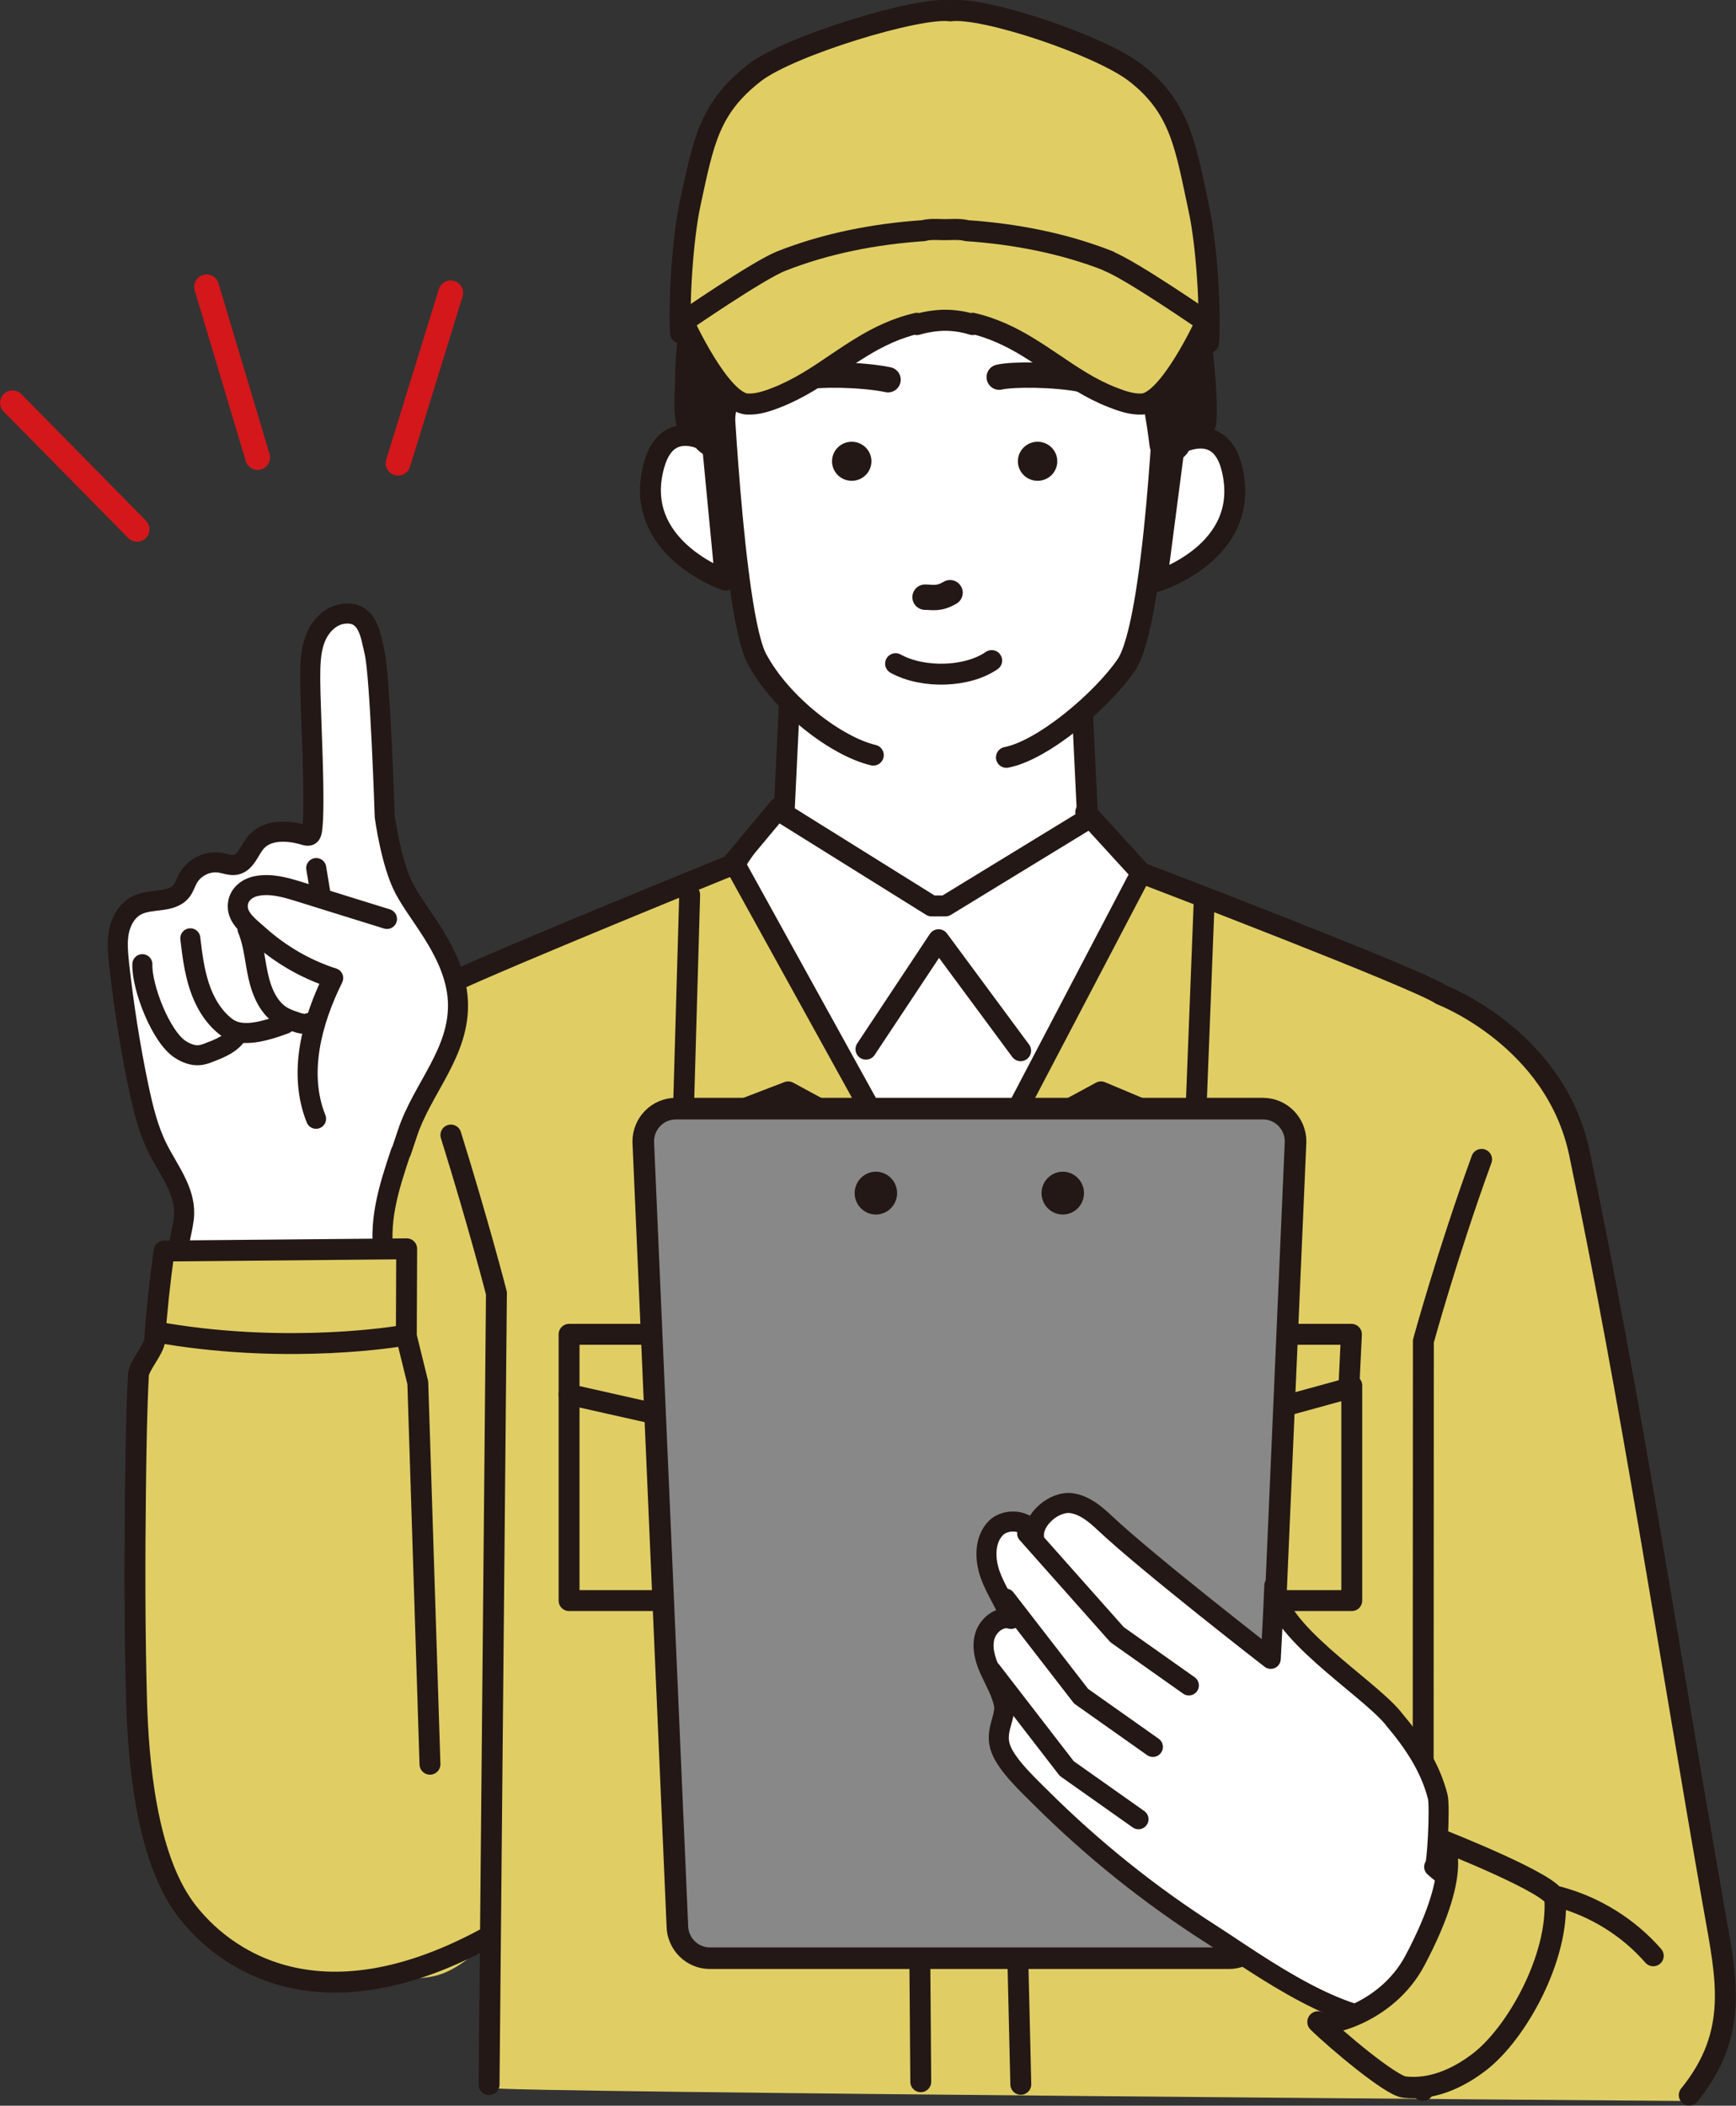 <?xml version="1.0" encoding="UTF-8"?><svg id="_レイヤー_2" xmlns="http://www.w3.org/2000/svg" width="101.34" height="122.89" viewBox="0 0 101.34 122.89"><rect x="0" y="0" width="101.34" height="122.89" fill="#333333" stroke="none"/><defs><style>.cls-1,.cls-2{fill:#231815;}.cls-3,.cls-4,.cls-5{fill:#fff;}.cls-3,.cls-4,.cls-2,.cls-6,.cls-7,.cls-8,.cls-9,.cls-10,.cls-11,.cls-12,.cls-13,.cls-14{stroke-linecap:round;stroke-linejoin:round;}.cls-3,.cls-4,.cls-2,.cls-6,.cls-7,.cls-8,.cls-10,.cls-11,.cls-12,.cls-13,.cls-14{stroke:#231815;}.cls-3,.cls-2,.cls-8{stroke-width:1.22px;}.cls-4,.cls-7{stroke-width:1.17px;}.cls-6{fill:#888;stroke-width:1.26px;}.cls-7,.cls-8,.cls-9,.cls-10,.cls-11,.cls-13{fill:none;}.cls-9{stroke:#d3171a;stroke-width:1.45px;}.cls-15,.cls-12,.cls-14{fill:#e0ce65;}.cls-10,.cls-12{stroke-width:1.25px;}.cls-11{stroke-width:1.48px;}.cls-13{stroke-width:1.22px;}.cls-14{stroke-width:1.23px;}</style></defs><g id="_コンテンツ"><path class="cls-5" d="M46.76,46.7c.22-.04.47-.02.75.08.48.16.89.46,1.29.76,1.13.82,2.31,1.6,3.6,2.13,1.29.53,2.71.81,4.09.59,2.09-.33,3.87-1.75,5.93-2.27.54-.13,1.11-.21,1.64-.06,1.24.34,1.63,1.83,2.19,2.84.69,1.25,1.27,2.59,1.39,4.02.15,1.72-.37,3.41-.81,5.08-2.91,11.13-2.6,23.55-9.29,32.96-.75,1.06-1.68,2.12-2.96,2.41-1.31.3-2.66-.31-3.74-1.1-3.49-2.58-4.97-6.98-6.01-11.15-1.78-7.08-2.87-14.34-3.25-21.62-.17-3.14-.18-6.41,1.13-9.28.56-1.23,1.34-2.34,2.13-3.43.56-.77,1.02-1.81,1.9-1.96Z"/><path class="cls-15" d="M28.75,121.86c.24.24,69.38.75,69.38.75,0,0,2.81-2.12,2.52-5.25-1.29-13.65-7.9-50.36-9.85-53.95-1.91-3.52-3.91-3.63-7.21-5.56-3.86-2.25-9.04-4.01-13.21-5.38-.55-.18-3.69-1.66-3.69-1.66,0,0-.09.67-.96,2.35-1,1.91-2.13,3.76-3.19,5.64-2.41,4.26-4.83,8.53-7.5,12.64-3.09-4.61-5.33-9.72-8.19-14.47-.79-1.31-1.71-2.52-2.53-3.81-.47-.73-1.15-3.09-2.07-2.43-.5.36-1.08.56-1.66.75-4.08,1.37-8.36,2.62-12.23,4.53-6.02,2.97-9.56,8.74-9.93,13.51-.46,5.89-.8,11.79-1.05,17.7-.13,3-.23,6-.32,9.01-.06,1.9-.37,3.83-.32,5.72.06,2.22.14,4.54.64,6.71.45,1.9,1.3,3.76,2.73,5.08s3.49,2.04,5.37,1.55c1.6-.41,3.16-2.19,3.16-2.19,0,0-.27,8.36.14,8.77Z"/><path class="cls-8" d="M83.07,122l.02-43.73s1.41-5.15,3.4-10.61"/><polygon class="cls-3" points="54.35 41.58 46.07 41.27 45.77 47.5 54.38 52.87 55.19 52.87 63.49 47.8 63.19 41.57 55.22 41.58 54.35 41.58"/><path class="cls-5" d="M42.45,26.65c-.08-.87-.17-1.75-.3-2.61-.38-2.56-.81-5.41.18-7.89,1.25-3.1,2.67-5.58,5.67-7.28,1.1-.63,2.27-1.04,3.48-1.42.95-.3,1.74-.79,2.75-.85,2.61-.15,5.49.36,7.79,1.61,2.52,1.37,4.46,3.76,5.29,6.52.67,2.24.69,4.74.47,7.06-.23,2.44-.61,5.08-.48,7.51.14,2.55-.28,5.2-.94,7.65-.19.71-.41,1.42-.77,2.06-.82,1.46-2.27,2.42-3.69,3.29-2.19,1.35-4.58,2.68-7.15,2.57-1.03-.04-2.03-.31-3.01-.65-1.91-.66-3.75-1.59-5.28-2.92-1.53-1.33-2.74-3.07-3.25-5.04-.27-1.06-.33-2.15-.39-3.24-.12-2.12-.19-4.25-.37-6.36Z"/><path class="cls-3" d="M68.55,26.03s2.63-1.66,3.36,1.3c1.21,4.89-4.39,6.6-4.39,6.6l1.03-7.9Z"/><path class="cls-3" d="M41.59,25.93s-2.57-1.75-3.4,1.18c-1.38,4.84,4.16,6.75,4.16,6.75l-.76-7.93Z"/><path class="cls-8" d="M58.75,44.2c2.15-.42,5.56-3.31,6.99-5.38,1.69-2.45,2.27-16.47,2.28-16.95"/><path class="cls-8" d="M42.1,20.56c0,.48.68,15.27,2.08,17.88,1.44,2.7,4.67,5.13,6.8,5.63"/><path class="cls-2" d="M40.76,25.33c-.05-.09-.04-.3-.14-.27-.92.25-.58-2.13-.59-3.19-.02-2.14.57-4.22,1.1-6.27.53-2.06,1.32-3.9,2.83-5.44,2.71-2.77,6.63-4.17,10.54-4.67,2.18-.28,4.47-.29,6.51.5,1.51.58,2.83,1.58,3.96,2.72,1.74,1.75,3.45,3.45,4.21,5.79.58,1.82,1.4,8.2,1.22,10.1-.09.93-1.14-.41-1.32.51-.12.62-.11,1.68-1.36.89-.44-3.57-1.34-7.09-2.67-10.43-.43-1.07-.91-2.14-1.72-2.96-.21-.21-.45-.41-.73-.5-.3-.09-.62-.06-.93-.02-5.13.55-10.34.29-15.39-.79-1.52,2.52-2.62,5.3-3.26,8.18-.43,1.94-.54,3.87-.85,5.82-.2,1.28-.96.75-1.39.04Z"/><line class="cls-8" x1="54.99" y1="72.32" x2="43" y2="50.62"/><polyline class="cls-8" points="70.29 52.71 69.77 66.03 64.27 63.72 58.12 67.05"/><polyline class="cls-8" points="40.26 52.22 39.86 66.08 46.01 63.72 52.16 67.05"/><path class="cls-8" d="M26.32,66.24c1.63,5.23,2.66,9.23,2.66,9.23l-.43,46.19"/><path class="cls-11" d="M58.33,22.01c.76-.18,3.29-.18,4.88.15"/><path class="cls-11" d="M46.96,22.01c.76-.18,3.29-.18,4.88.15"/><path class="cls-11" d="M55.46,34.59c-.66.39-1.02.26-1.46.26"/><ellipse class="cls-1" cx="60.57" cy="26.92" rx="1.15" ry="1.14"/><ellipse class="cls-1" cx="49.72" cy="26.92" rx="1.15" ry="1.14"/><polyline class="cls-8" points="64.27 64.37 65.92 68.25 55.75 78.61"/><path class="cls-8" d="M66.38,51.4l-12.73,24.29c-.16.31-.25.65-.24,1l.34,44.8"/><line class="cls-8" x1="58.58" y1="79" x2="59.59" y2="121.64"/><polygon class="cls-8" points="48.5 77.87 33.22 77.87 33.22 81.38 40.83 83.09 48.35 81.02 48.5 77.87"/><polyline class="cls-8" points="33.22 81.38 33.22 93.41 48.52 93.41 48.52 80.86"/><line class="cls-8" x1="40.63" y1="85.21" x2="40.63" y2="91.64"/><polygon class="cls-8" points="78.89 77.87 63.61 77.87 63.61 81.38 71.21 83.09 78.74 81.02 78.89 77.87"/><polyline class="cls-8" points="63.61 81.38 63.61 93.41 78.91 93.41 78.91 80.86"/><line class="cls-8" x1="71.02" y1="85.21" x2="71.02" y2="91.64"/><path class="cls-13" d="M63.38,47.4l3.24,3.54s16.26,6.21,17.51,7.11c0,0,6.66,2.52,8.07,9.25,3.05,14.58,5.27,29.37,7.85,44.03.72,4.08,1.51,7.3-1.44,10.94"/><path class="cls-13" d="M45.49,47.12l-2.82,3.38s-13.13,5.33-16.5,6.92c-1.21.57-2.36,1.7-2.98,2.91"/><path class="cls-10" d="M43.05,17.58v.83"/><path class="cls-4" d="M23.42,67.22c.12-.36.24-.71.36-1.07.87-2.66,3.09-4.75,2.95-7.73-.08-1.63-.89-3.12-1.79-4.47-.46-.7-.96-1.37-1.35-2.11-.76-1.44-1.13-4.17-1.13-4.17,0,0-.27-8.27-.6-9.62-.23-.95-.36-2.4-1.8-2.23-.79.09-1.41.76-1.68,1.51s-.27,1.56-.27,2.36c0,1.62.34,7.43.1,8.8-.02.09-.04.2-.12.25-.09.06-.2.03-.3,0-.97-.29-2.18-.36-2.85.42-.39.46-.58,1.18-1.17,1.31-.3.06-.6-.07-.9-.12-.74-.13-1.54.26-1.9.92-.13.24-.21.51-.37.72-.57.74-1.76.42-2.6.84-.57.28-.92.89-1.05,1.51-.13.62-.06,1.27,0,1.9.27,2.42.64,4.82,1.14,7.2.26,1.22.55,2.45,1.11,3.57.62,1.24,1.58,2.42,1.55,3.81-.02.92-.48,1.84-.26,2.73.23.93,1.15,1.53,2.04,1.86,2.88,1.08,6.1.42,9.04-.49.38-.12.82-.3.93-.69.05-.19,0-.39-.03-.58-.45-2.27.23-4.34.93-6.43Z"/><path class="cls-7" d="M11.11,54.76c.11.95.23,1.9.53,2.81s.8,1.77,1.55,2.35,1.85.43,3.45-.17"/><path class="cls-7" d="M14.45,54.22c.37.88.42,1.85.63,2.77.21.93.62,1.89,1.45,2.35.22.12.46.21.71.29.26.09.55.18.8.07"/><path class="cls-5" d="M22.59,53.63c-2.17-.67-2.95-.92-5.11-1.59-.83-.26-1.71-.51-2.56-.32-.56.13-1.03.54-1.04,1.15-.02.73.71,1.24,1.22,1.7,1.26,1.13,2.75,2,4.35,2.51-1.26,2.54-2.06,5.57-1,8.21l4.15-11.66Z"/><path class="cls-7" d="M22.59,53.63c-2.17-.67-2.95-.92-5.11-1.59-.83-.26-1.71-.51-2.56-.32-.56.13-1.03.54-1.04,1.15-.02.73.71,1.24,1.22,1.7,1.26,1.13,2.75,2,4.35,2.51-1.26,2.54-2.06,5.57-1,8.21"/><path class="cls-7" d="M13.89,60.29c-.33.6-1.02.88-1.65,1.12-.2.08-.41.16-.63.17-.37.03-.74-.12-1.06-.32-1.15-.71-2.28-3.64-2.24-4.99"/><path class="cls-7" d="M18.46,50.66c.08.5.17,1,.25,1.51"/><path class="cls-15" d="M23.64,102.01c.03-8.25.06-16.5.09-24.76,0-.89.29-3.39-.34-3.95-.2-.18-.51-.19-.78-.18-3.75.08-7.54.67-11.24,0-.44-.08-.91-.17-1.33-.02-1.05.39-.82,4-.96,5-.16,1.19-.66,2.19-.72,3.42-.28,5.31-.55,10.63-.25,15.95.14,2.43-.16,6.37.53,8.68.68,2.28.85,3.44,2.3,5.44,1.7,2.36,5.98,6.82,15.1,2.15l-2.39-11.74Z"/><path class="cls-8" d="M25.1,102.96l-.71-22.26-.67-2.72.02-5.1-14.16.13c-.26,1.86-.44,3.56-.55,5.21-.04.53-.93,1.5-.95,2.03-.11,2.13-.14,4.26-.17,6.66-.05,4.1-.05,8.2.06,12.29.1,3.61.57,9.04,2.78,12.11,1.7,2.36,7.17,7.44,17.6,1.81"/><path class="cls-8" d="M23.28,77.98s-6.27,1.06-13.6-.15"/><line class="cls-9" x1="26.31" y1="17.09" x2="23.24" y2="27.03"/><line class="cls-9" x1="12.06" y1="16.74" x2="15.04" y2="26.7"/><line class="cls-9" x1=".73" y1="23.51" x2="8" y2="30.89"/><path class="cls-6" d="M71.74,114.28h-30.3c-1.05,0-1.9-.86-1.9-1.92l-1.99-45.74c0-1.06.85-1.92,1.9-1.92h34.28c1.05,0,1.9.86,1.9,1.92l-1.99,45.74c0,1.06-.85,1.92-1.9,1.92Z"/><path class="cls-1" d="M52.37,69.63c0,.69-.56,1.25-1.24,1.25s-1.24-.56-1.24-1.25.56-1.25,1.24-1.25,1.24.56,1.24,1.25Z"/><path class="cls-1" d="M63.28,69.63c0,.69-.56,1.25-1.24,1.25s-1.24-.56-1.24-1.25.56-1.25,1.24-1.25,1.24.56,1.24,1.25Z"/><path class="cls-4" d="M81.31,100.25c-1.56-1.87-6.99-5.17-6.92-7.72-.05,1.42-.21,4.28-.21,4.28,0,0-7.15-5.54-9.68-7.92-.55-.52-1.17-1.04-1.91-1.16-1.03-.17-2.32.95-2.23,1.95-.14-.95-1.58-1.17-2.24-.49-.66.69-.64,1.8-.32,2.7.32.9.89,1.69,1.22,2.59-.66-.2-1.36.37-1.54,1.04-.18.67.04,1.38.33,2.01.29.63.65,1.24.79,1.92.16.77-.58,1.57-.17,2.63.37.97,1.65,2.15,2.39,2.89,2.99,2.97,6.3,5.62,9.85,7.89,2.75,1.76,8.13,5.78,11.64,4.93,2.17-.53,3.72-5.72,4.15-7.54-1.02-.14-1.98-.6-2.74-1.3.17.16.35-3.54.21-4.09-.44-1.74-1.43-3.19-2.56-4.53-.01-.02-.03-.04-.04-.05Z"/><polyline class="cls-7" points="59.96 89.49 65.21 95.4 69.4 98.36"/><polyline class="cls-7" points="58.7 93.29 63.11 98.99 67.3 101.95"/><polyline class="cls-7" points="57.87 97.51 62.27 103.21 66.46 106.17"/><path class="cls-12" d="M81.98,121.8c1.58.19,3.14-.5,4.4-1.48,2.14-1.65,4.61-6.04,4.4-9.5-.05-.84-6.64-3.43-6.64-3.43,0,0,1.46,1.35-1.54,7.02-1.68,3.17-5.34,3.91-5.66,3.59,1.06,1.04,4.22,3.7,5.03,3.8Z"/><path class="cls-13" d="M90.98,110.7c2.13.57,4.08,1.78,5.53,3.44"/><path class="cls-8" d="M52.28,38.73c1.62.89,4.2.8,5.61-.18"/><path class="cls-14" d="M70.55,20c.12-1.77-.08-5.57-.56-7.79-.78-3.61-1.05-5.91-3.72-7.97-2.08-1.6-8.84-3.87-10.8-3.61-1.81-.26-9.33,2.01-11.41,3.61-2.66,2.06-2.99,4.02-3.77,7.63-.44,2.04-.67,5.71-.56,7.56l15.58-2.82,15.23,3.39Z"/><path class="cls-14" d="M64.74,15.24c-2.63-1.04-5.49-1.59-8.32-1.78-.3-.09-.69-.07-1.13-.06-.04,0-.08,0-.12,0-.04,0-.08,0-.12,0-.44-.01-.83-.03-1.13.06-2.83.19-5.69.74-8.32,1.78-1.36.54-5.71,3.54-5.71,3.54,0,0,2.14,4.72,3.73,4.8.6.03,1.18-.17,1.74-.39,1.29-.51,2.38-1.24,3.48-1.99.47-.32.94-.63,1.43-.93,1.02-.63,2.12-1.14,3.25-1.4,0,.02,0,.04,0,.07.55-.16,1.09-.24,1.63-.25.54,0,1.09.08,1.63.25,0-.02,0-.04,0-.07,1.13.26,2.23.77,3.25,1.4.49.3.97.62,1.43.93,1.11.75,2.19,1.49,3.48,1.99.56.22,1.14.42,1.74.39,1.58-.08,3.73-4.8,3.73-4.8,0,0-4.34-3-5.71-3.54Z"/><polyline class="cls-8" points="50.55 61.23 54.79 54.84 59.58 61.32"/></g></svg>